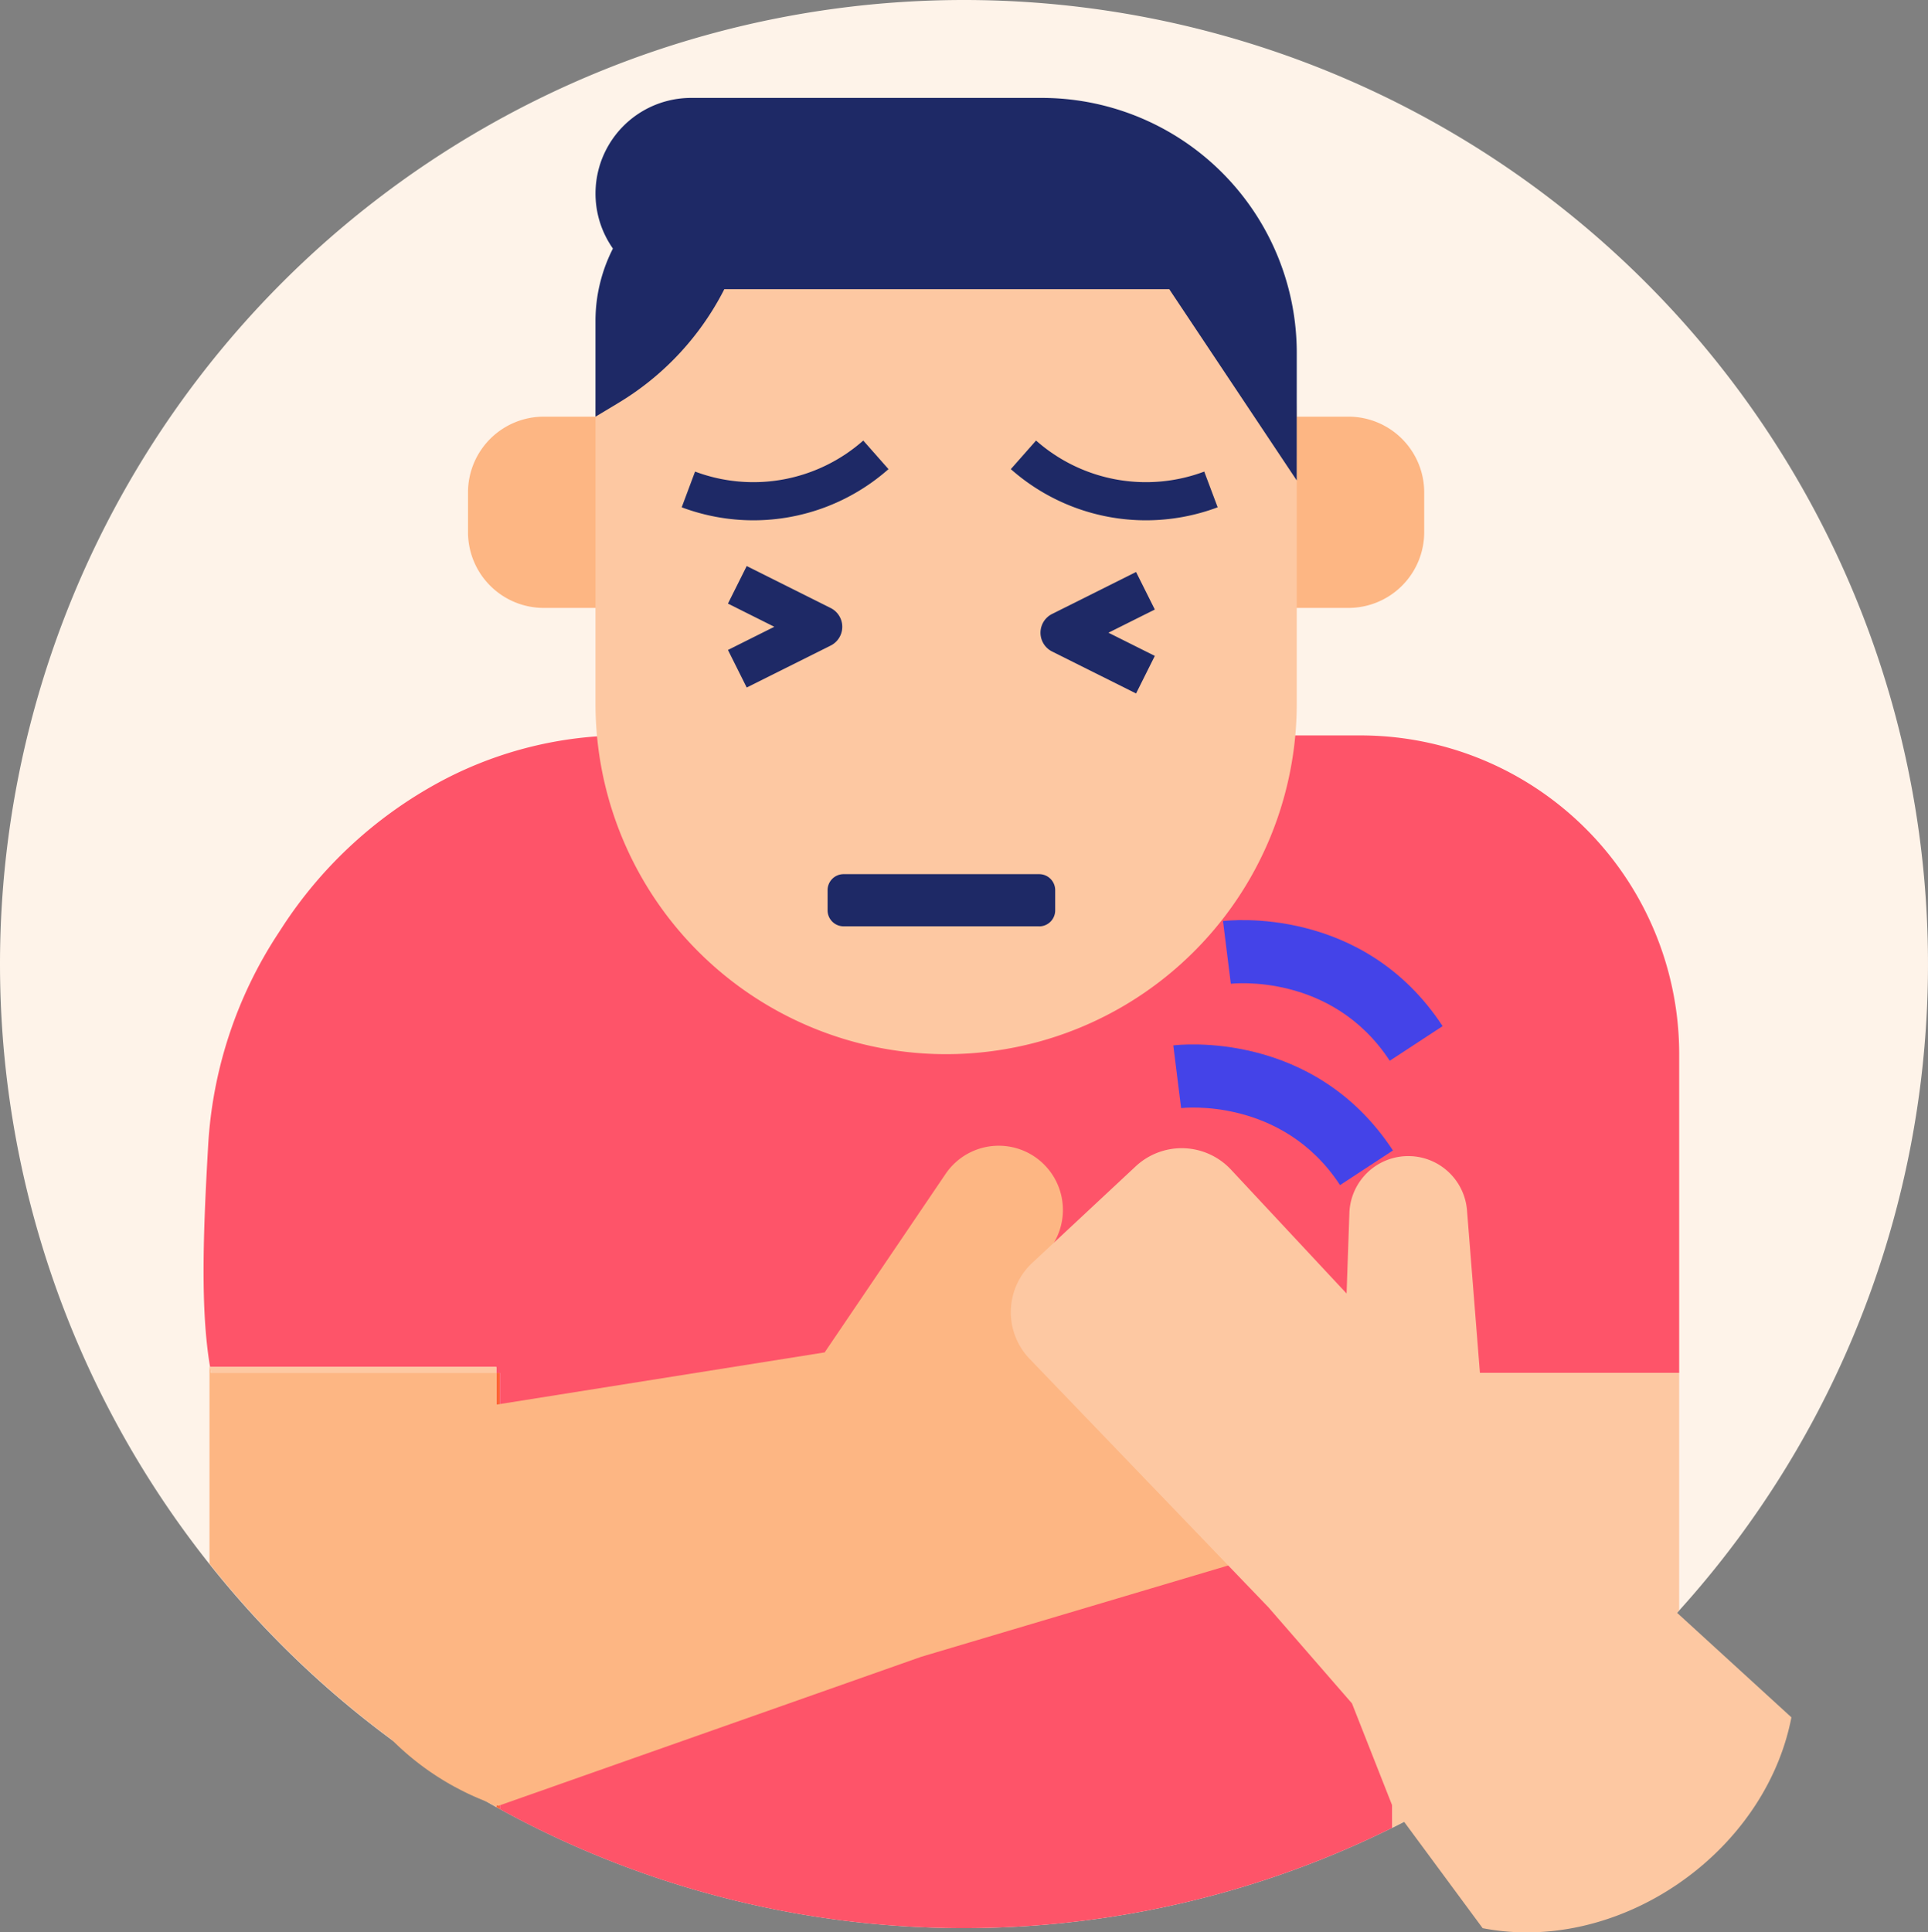 <svg xmlns="http://www.w3.org/2000/svg" xmlns:xlink="http://www.w3.org/1999/xlink" width="158" height="158.346" viewBox="0 0 158 158.346"><rect x="0" y="0" width="158" height="158.346" fill="#808080" stroke="none"/><defs><clipPath id="a"><rect width="158" height="158.346" fill="none"/></clipPath></defs><g clip-path="url(#a)"><path d="M79,0A79,79,0,1,1,0,79,79,79,0,0,1,79,0" fill="#fef3e9"/><path d="M40.675,112.5v35.578c.1.055.193.114.291.168V112.5Z" fill="#fe6436"/><path d="M114.1,149.774V112.5H137.61V86.383a26.119,26.119,0,0,0-26.12-26.119H51.575A31.968,31.968,0,0,0,36.555,63.8,35.485,35.485,0,0,0,23.077,76.06l-.326.5a35.293,35.293,0,0,0-5.69,17.264c-.424,7.345-.636,13.539.155,18.19H40.675v.489h.291v35.746a79.022,79.022,0,0,0,73.136,1.525" fill="#fe5469"/><path d="M114.1,112.5v37.271a79.273,79.273,0,0,0,23.508-17.809V112.5Z" fill="#fdc8a2"/><path d="M17.292,112.5c-.03-.156-.048-.33-.076-.49h-.048v16.129a79.349,79.349,0,0,0,23.507,19.939V112.5Z" fill="#fdb683"/><path d="M40.675,112.5v-.49H17.216c.027.16.046.334.076.49Z" fill="#fdc8a2"/><path d="M110.506,49.815H44.562a6.207,6.207,0,0,1-6.208-6.208V40.351a6.207,6.207,0,0,1,6.208-6.208h65.944a6.208,6.208,0,0,1,6.208,6.208v3.256a6.208,6.208,0,0,1-6.208,6.208" fill="#fdb683"/><path d="M77.534,86.383h0A28.732,28.732,0,0,1,48.8,57.651V34.143a20.9,20.9,0,0,1,20.9-20.9H85.37a20.9,20.9,0,0,1,20.9,20.9V57.651A28.732,28.732,0,0,1,77.534,86.383" fill="#fdc8a2"/><path d="M61.862,13.248h0A13.06,13.06,0,0,0,48.8,26.308v7.836l1.861-1.117A23.065,23.065,0,0,0,61.862,13.248Z" fill="#1e2966"/><path d="M106.266,39.367,95.818,23.695H56.638a7.836,7.836,0,1,1,0-15.672H85.37a20.9,20.9,0,0,1,20.9,20.9Z" fill="#1e2966"/><path d="M4639.177-299.346l.795-2.363,40.065-6.373,7.942,24.934-10.83,3.818-4.718,1.663-19.141,6.743A22.439,22.439,0,0,1,4639.177-299.346Zm40.86-8.736,9.9-14.611a5.262,5.262,0,0,1,6.8-1.727,5.265,5.265,0,0,1,2.228,7.1l-3.337,6.385,14.443-4.53a6.018,6.018,0,0,1,4.588.409,6.016,6.016,0,0,1,2.957,3.533l3.784,12.064a6.023,6.023,0,0,1-.409,4.59,6.02,6.02,0,0,1-3.533,2.955l-29.481,8.768Z" transform="translate(-4612.456 418.903)" fill="#fdb683" stroke="rgba(0,0,0,0)" stroke-miterlimit="10" stroke-width="1"/><path d="M4676.667-261.1l-7.4-10.021-3.311-8.4-6.913-7.95,17.626-16.3,12.912,14.068,12.388,11.326c-1.931,9.956-11.669,17.62-21.673,17.62A19.034,19.034,0,0,1,4676.667-261.1Zm-37.183-46.712a5.515,5.515,0,0,1-1.481-3.959,5.524,5.524,0,0,1,1.751-3.846l8.482-7.915a5.53,5.53,0,0,1,3.959-1.481,5.533,5.533,0,0,1,3.846,1.752l9.474,10.154.229-6.6a4.829,4.829,0,0,1,4.994-4.659,4.829,4.829,0,0,1,4.647,4.459l1.283,16.141-17.627,16.3Z" transform="translate(-4555.162 419.104)" fill="#fdc8a2" stroke="rgba(0,0,0,0)" stroke-miterlimit="10" stroke-width="1"/><path d="M61.194,56.337l-1.538-3.076,3.8-1.9-3.8-1.9,1.538-3.076,6.879,3.439a1.72,1.72,0,0,1,0,3.077Z" fill="#1e2966"/><path d="M93.1,56.826,86.22,53.387a1.72,1.72,0,0,1,0-3.077L93.1,46.871l1.538,3.076-3.8,1.9,3.8,1.9Z" fill="#1e2966"/><path d="M93.908,42.636a16.714,16.714,0,0,1-11.07-4.193L84.906,36.1a13.592,13.592,0,0,0,13.782,2.543l1.1,2.927a16.763,16.763,0,0,1-5.876,1.066" fill="#1e2966"/><path d="M61.742,42.636a16.718,16.718,0,0,0,11.07-4.193L70.744,36.1a13.594,13.594,0,0,1-13.783,2.543L55.866,41.57a16.759,16.759,0,0,0,5.876,1.066" fill="#1e2966"/><path d="M85.162,75.907H69.131a1.311,1.311,0,0,1-1.31-1.311V72.943a1.311,1.311,0,0,1,1.31-1.311H85.162a1.311,1.311,0,0,1,1.311,1.311V74.6a1.311,1.311,0,0,1-1.311,1.311" fill="#1e2966"/><path d="M114.147,94.277l-4.33,2.835c-4.75-7.253-12.941-6.321-13.024-6.31l-.641-5.137c.466-.058,11.5-1.312,18,8.612" fill="#4443e8"/><path d="M118.22,84.088l-4.33,2.835c-4.75-7.253-12.941-6.321-13.024-6.31l-.641-5.137c.466-.058,11.5-1.312,18,8.612" fill="#4443e8"/></g></svg>